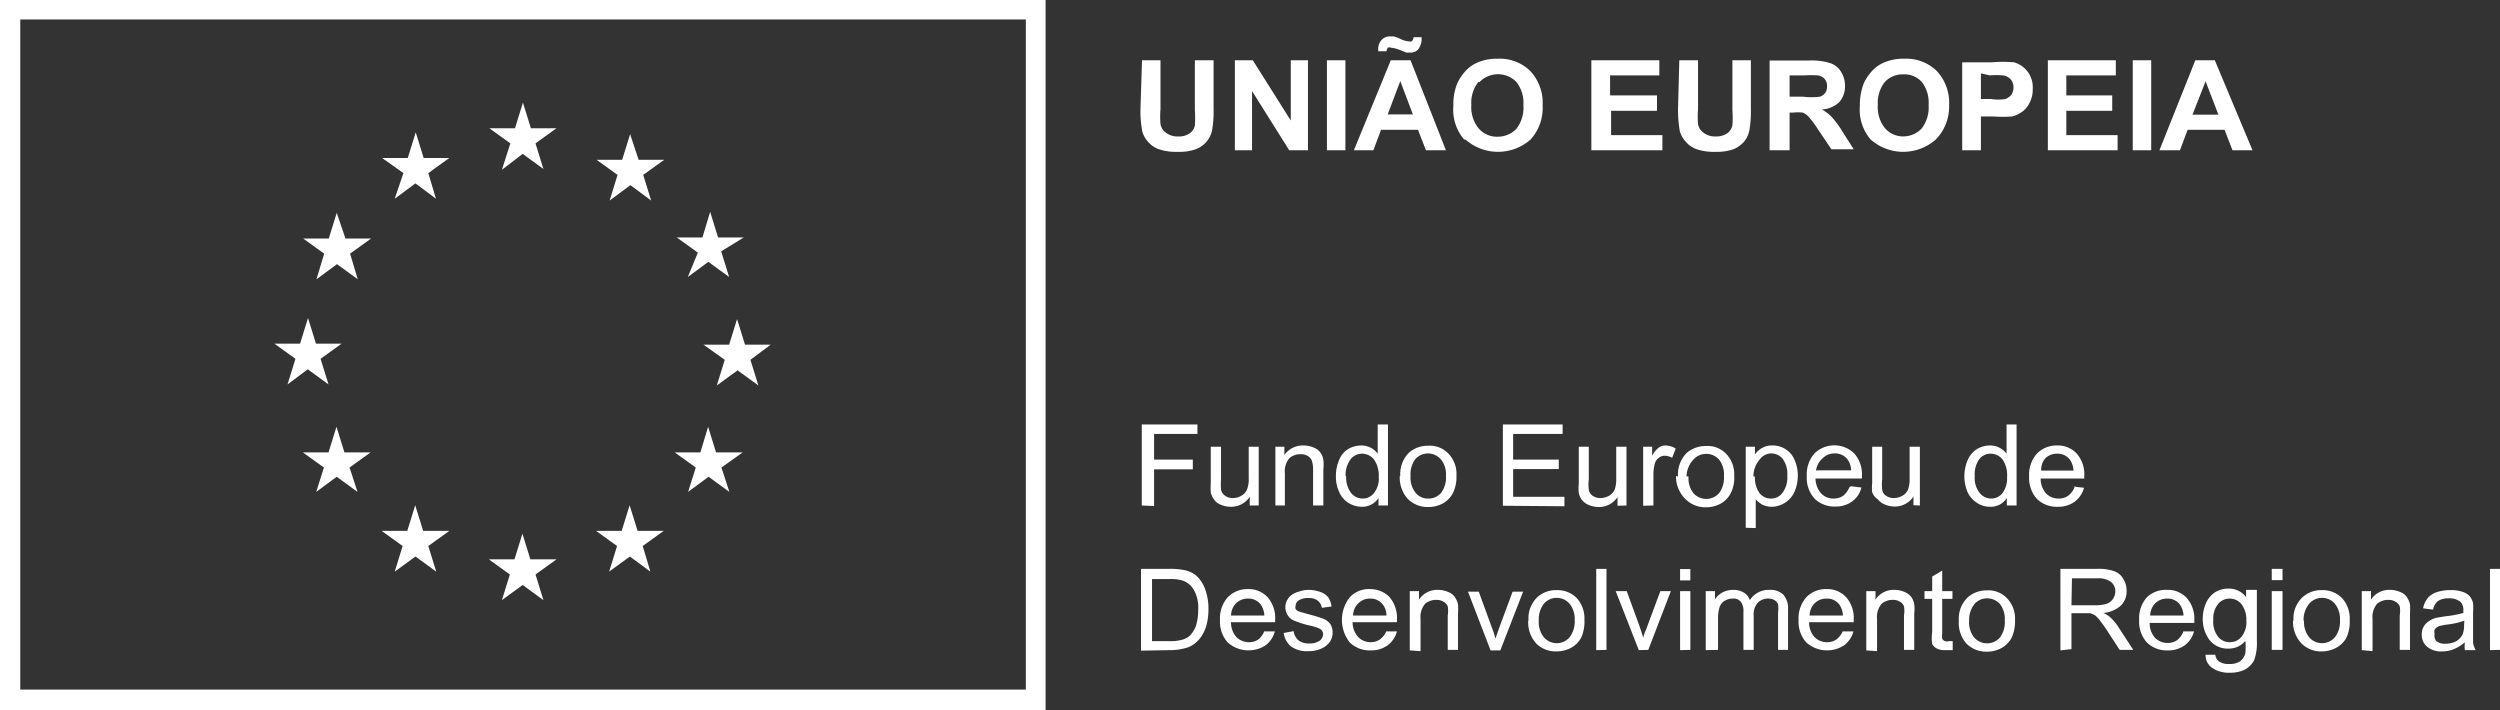<svg xmlns="http://www.w3.org/2000/svg" width="97.48" height="27.69" viewBox="0 0 97.48 27.69"><rect x="0" y="0" width="97.48" height="27.69" fill="#333333" stroke="none"/><defs><style>.a{fill:#fff;}</style></defs><title>ue</title><path class="a" d="M40,26.89H.79V.76H40ZM40.77,0H0V27.69H40.77ZM19.57,6.62,20.38,6l.81.59-.31-1,.82-.59h-1l-.31-1-.31,1h-1l.82.59ZM15.39,7.75l.81-.6.8.6-.3-1,.82-.59h-1l-.31-1-.31,1h-1l.83.59Zm-2.26.55-.31,1h-1l.82.59-.3,1,.8-.59.81.59-.3-1,.82-.59h-1ZM12,14.4l.81.59-.31-1,.82-.59h-1l-.31-1-.31,1h-1l.82.59-.31,1Zm1.43,3.24-.31-1-.31,1h-1l.82.59-.3.95.8-.59.81.59-.31-.95.82-.59Zm3.07,3.06-.31-1-.31,1h-1l.82.59-.31,1,.81-.59.81.59-.31-1,.82-.59Zm4.18,1.11-.31-1-.31,1h-1l.82.59-.31,1,.81-.59.81.59-.31-1,.82-.59Zm4.18-1.11-.31-1-.31,1h-1l.82.59-.31,1,.81-.59.8.59-.3-1,.82-.59Zm3.06-3.06-.31-1-.3,1h-1l.82.59-.3.95.8-.59.81.59-.31-.95.83-.59Zm2.13-4.2h-1l-.31-1-.31,1h-1l.83.59-.31,1,.81-.59.81.59-.31-1ZM26.82,10.8l.8-.59.81.59-.31-1L29,9.26h-1l-.31-1-.3,1h-1l.82.59ZM24.57,5.23l-.31,1h-1l.82.59-.31,1,.81-.6.81.6-.31-1,.82-.59h-1ZM44.92,25h.69a1.66,1.66,0,0,0,.5-.06.73.73,0,0,0,.29-.16,1.12,1.12,0,0,0,.24-.4,2.15,2.15,0,0,0,.08-.61,1.4,1.4,0,0,0-.17-.77.83.83,0,0,0-.4-.35,1.49,1.49,0,0,0-.55-.07h-.68Zm-.43.37V22.18h1.12a2.65,2.65,0,0,1,.57.05,1,1,0,0,1,.47.22A1.34,1.34,0,0,1,47,23a2.19,2.19,0,0,1,.12.75,2.43,2.43,0,0,1-.08.64,1.52,1.52,0,0,1-.22.46,1.17,1.17,0,0,1-.3.29,1,1,0,0,1-.38.15,2.06,2.06,0,0,1-.52.06ZM48,24h1.3a.81.81,0,0,0-.15-.44.6.6,0,0,0-.49-.22.65.65,0,0,0-.46.18A.7.7,0,0,0,48,24Zm1.3.62.41,0a1,1,0,0,1-.36.54,1.22,1.22,0,0,1-1.48-.11,1.21,1.21,0,0,1-.3-.87,1.24,1.24,0,0,1,.3-.89,1.07,1.07,0,0,1,.79-.32,1,1,0,0,1,.76.31,1.22,1.22,0,0,1,.3.88v.1H48a.85.85,0,0,0,.21.58.68.68,0,0,0,.49.2.62.62,0,0,0,.37-.11A.75.75,0,0,0,49.3,24.6Zm.75.06.39-.07a.6.6,0,0,0,.19.36.66.66,0,0,0,.42.12.67.67,0,0,0,.41-.11.34.34,0,0,0,.13-.25.24.24,0,0,0-.12-.21,1.75,1.75,0,0,0-.41-.13,3.94,3.94,0,0,1-.6-.19.53.53,0,0,1-.25-.21.59.59,0,0,1-.09-.31.53.53,0,0,1,.07-.28.6.6,0,0,1,.2-.22.84.84,0,0,1,.25-.11A1.21,1.21,0,0,1,51,23a1.42,1.42,0,0,1,.48.08.66.66,0,0,1,.31.21.85.85,0,0,1,.13.36l-.38.05a.42.42,0,0,0-.16-.28.52.52,0,0,0-.35-.1.66.66,0,0,0-.39.09.26.26,0,0,0-.12.2.24.24,0,0,0,0,.14.28.28,0,0,0,.15.1l.35.1a5.81,5.81,0,0,1,.59.18.67.67,0,0,1,.26.2.59.59,0,0,1,.09.34.61.61,0,0,1-.11.36.78.78,0,0,1-.33.26,1.15,1.15,0,0,1-.5.1,1.07,1.07,0,0,1-.69-.19A.86.86,0,0,1,50.05,24.66ZM52.76,24h1.3a.68.68,0,0,0-.15-.44.6.6,0,0,0-.49-.22.61.61,0,0,0-.45.18A.67.67,0,0,0,52.76,24Zm1.3.62.41,0a1,1,0,0,1-.36.54,1.09,1.09,0,0,1-.67.2,1.1,1.1,0,0,1-.81-.31,1.42,1.42,0,0,1,0-1.76,1,1,0,0,1,.78-.32,1.06,1.06,0,0,1,.77.31,1.26,1.26,0,0,1,.29.88v.1H52.74a.85.85,0,0,0,.22.58.66.66,0,0,0,.48.2.62.62,0,0,0,.37-.11A.75.75,0,0,0,54.06,24.6Zm.91.74V23.05h.36v.33a.85.85,0,0,1,.74-.38,1,1,0,0,1,.39.08.54.54,0,0,1,.26.19.86.86,0,0,1,.13.29,2.74,2.74,0,0,1,0,.37v1.41h-.4V24a1.11,1.11,0,0,0,0-.36.37.37,0,0,0-.17-.18.5.5,0,0,0-.27-.07.67.67,0,0,0-.44.15.8.8,0,0,0-.18.6v1.25Zm3.15,0-.88-2.29h.42l.5,1.37a3.53,3.53,0,0,1,.15.46l.15-.43.52-1.4h.41l-.89,2.29ZM60,24.2a.94.94,0,0,0,.2.65.66.66,0,0,0,1,0,1,1,0,0,0,.2-.67.94.94,0,0,0-.2-.64.66.66,0,0,0-1,0A1,1,0,0,0,60,24.2Zm-.4,0a1.14,1.14,0,0,1,.36-.93,1.09,1.09,0,0,1,.73-.26,1.06,1.06,0,0,1,.79.31,1.18,1.18,0,0,1,.3.85,1.51,1.51,0,0,1-.13.7,1,1,0,0,1-.39.39,1.23,1.23,0,0,1-.57.14,1.07,1.07,0,0,1-.79-.31A1.21,1.21,0,0,1,59.59,24.19Zm2.64,1.15V22.18h.4v3.16Zm1.66,0L63,23.05h.43l.5,1.37.15.46c0-.12.08-.26.14-.43l.52-1.4h.41l-.88,2.29Zm1.61,0V23.05h.4v2.29Zm0-2.72v-.44h.4v.44Zm1,2.72V23.05h.36v.32a.84.84,0,0,1,.29-.27.93.93,0,0,1,.42-.1.77.77,0,0,1,.42.11.55.55,0,0,1,.23.29A.87.87,0,0,1,69,23a.73.73,0,0,1,.54.19.82.82,0,0,1,.18.58v1.57h-.39V23.9a1.25,1.25,0,0,0,0-.34.36.36,0,0,0-.14-.16.48.48,0,0,0-.24-.06.56.56,0,0,0-.41.16.68.68,0,0,0-.16.51v1.33h-.4V23.85a.58.58,0,0,0-.1-.38.35.35,0,0,0-.31-.13.65.65,0,0,0-.31.08.47.47,0,0,0-.21.25,1.52,1.52,0,0,0-.06.48v1.19ZM70.56,24h1.3a.81.81,0,0,0-.15-.44.6.6,0,0,0-.49-.22.65.65,0,0,0-.46.18A.7.7,0,0,0,70.56,24Zm1.3.62.41,0a1,1,0,0,1-.36.54,1.22,1.22,0,0,1-1.48-.11,1.21,1.21,0,0,1-.3-.87,1.24,1.24,0,0,1,.3-.89,1.05,1.05,0,0,1,.79-.32,1,1,0,0,1,.76.31,1.22,1.22,0,0,1,.3.88v.1H70.54a.85.85,0,0,0,.21.58.68.68,0,0,0,.49.2.62.62,0,0,0,.37-.11A.83.83,0,0,0,71.86,24.6Zm.91.74V23.05h.36v.33a.84.84,0,0,1,.74-.38,1,1,0,0,1,.39.08.65.65,0,0,1,.26.19.69.69,0,0,1,.12.29,1.52,1.52,0,0,1,0,.37v1.41h-.4V24a1.06,1.06,0,0,0,0-.36.35.35,0,0,0-.16-.18.5.5,0,0,0-.27-.07.67.67,0,0,0-.44.15.8.8,0,0,0-.18.6v1.25ZM76.14,25l0,.35-.3,0a.62.62,0,0,1-.33-.07.4.4,0,0,1-.17-.17,1.57,1.57,0,0,1,0-.46V23.35h-.3v-.3h.3v-.57l.39-.23v.8h.4v.3h-.4v1.34a.78.78,0,0,0,0,.21.19.19,0,0,0,.07.08A.26.26,0,0,0,76,25Zm.64-.79a.94.94,0,0,0,.2.65.67.67,0,0,0,1,0,1,1,0,0,0,.19-.67.94.94,0,0,0-.19-.64.68.68,0,0,0-.5-.22.66.66,0,0,0-.49.22A1,1,0,0,0,76.78,24.2Zm-.4,0a1.14,1.14,0,0,1,.36-.93,1.11,1.11,0,0,1,.73-.26,1,1,0,0,1,.79.31,1.14,1.14,0,0,1,.31.85,1.5,1.5,0,0,1-.14.7,1,1,0,0,1-.39.39,1.2,1.2,0,0,1-.57.14,1.09,1.09,0,0,1-.79-.31A1.21,1.21,0,0,1,76.38,24.19Zm4.39-.61h.92a1.42,1.42,0,0,0,.46-.06.51.51,0,0,0,.24-.19.52.52,0,0,0,.09-.29.45.45,0,0,0-.17-.37.81.81,0,0,0-.52-.14h-1Zm-.43,1.76V22.18h1.43a1.86,1.86,0,0,1,.66.09.66.66,0,0,1,.36.3.85.85,0,0,1,.13.47.77.77,0,0,1-.22.57,1.16,1.16,0,0,1-.69.29,1,1,0,0,1,.26.16,1.86,1.86,0,0,1,.35.42l.56.86h-.53l-.43-.66a4.81,4.81,0,0,0-.3-.43A1.33,1.33,0,0,0,81.7,24a.88.88,0,0,0-.2-.09h-.73v1.4ZM83.84,24h1.3a.81.81,0,0,0-.15-.44.6.6,0,0,0-.49-.22.65.65,0,0,0-.46.18A.7.7,0,0,0,83.84,24Zm1.3.62.41,0a1,1,0,0,1-.36.54,1.09,1.09,0,0,1-.67.2,1.1,1.1,0,0,1-.81-.31,1.21,1.21,0,0,1-.3-.87,1.24,1.24,0,0,1,.3-.89A1.07,1.07,0,0,1,84.5,23a1,1,0,0,1,.76.31,1.22,1.22,0,0,1,.3.88v.1H83.82a.85.85,0,0,0,.21.58.68.68,0,0,0,.49.2.62.62,0,0,0,.37-.11A.75.75,0,0,0,85.14,24.6Zm1.16-.44a.94.94,0,0,0,.19.65.57.57,0,0,0,.45.21.57.57,0,0,0,.46-.21.91.91,0,0,0,.19-.64,1,1,0,0,0-.19-.63.58.58,0,0,0-.46-.22.57.57,0,0,0-.45.21A.9.9,0,0,0,86.3,24.16ZM86,25.53l.38,0a.37.37,0,0,0,.14.26.66.66,0,0,0,.4.1.73.73,0,0,0,.42-.1.62.62,0,0,0,.21-.31,2.41,2.41,0,0,0,0-.49.83.83,0,0,1-.65.3.9.9,0,0,1-.75-.34,1.34,1.34,0,0,1-.26-.82,1.5,1.5,0,0,1,.12-.6,1,1,0,0,1,.35-.43,1,1,0,0,1,.54-.15.85.85,0,0,1,.68.33v-.28H88v2a1.9,1.9,0,0,1-.11.75.89.89,0,0,1-.36.36,1.29,1.29,0,0,1-.59.12,1.13,1.13,0,0,1-.67-.18A.59.59,0,0,1,86,25.53Zm2.58-.19V23.05H89v2.29Zm0-2.72v-.44H89v.44Zm1.26,1.58a.94.94,0,0,0,.2.65.66.66,0,0,0,1,0,1,1,0,0,0,.2-.67.94.94,0,0,0-.2-.64.66.66,0,0,0-1,0A1,1,0,0,0,89.82,24.2Zm-.41,0a1.12,1.12,0,0,1,.37-.93,1.09,1.09,0,0,1,.73-.26,1.06,1.06,0,0,1,.79.31,1.18,1.18,0,0,1,.3.85,1.51,1.51,0,0,1-.13.7,1,1,0,0,1-.4.39,1.19,1.19,0,0,1-.56.14,1.07,1.07,0,0,1-.79-.31A1.22,1.22,0,0,1,89.41,24.19Zm2.66,1.15V23.05h.36v.33a.85.85,0,0,1,.74-.38,1,1,0,0,1,.39.08.54.54,0,0,1,.26.19.86.86,0,0,1,.13.29,2.74,2.74,0,0,1,0,.37v1.41h-.4V24a1.11,1.11,0,0,0,0-.36.37.37,0,0,0-.17-.18.5.5,0,0,0-.27-.07.67.67,0,0,0-.44.15.8.8,0,0,0-.18.6v1.25Zm4-1.15a2.86,2.86,0,0,1-.65.15,2.08,2.08,0,0,0-.35.07.42.42,0,0,0-.16.13.41.41,0,0,0,0,.18A.32.32,0,0,0,95,25a.52.52,0,0,0,.35.1.91.91,0,0,0,.41-.09.67.67,0,0,0,.26-.27,1,1,0,0,0,.06-.39Zm0,.86a1.54,1.54,0,0,1-.43.26,1.22,1.22,0,0,1-.43.08.85.85,0,0,1-.6-.19.59.59,0,0,1-.2-.47.6.6,0,0,1,.07-.3.63.63,0,0,1,.21-.22.9.9,0,0,1,.28-.13l.36-.06a4,4,0,0,0,.7-.13.51.51,0,0,0,0-.1.43.43,0,0,0-.12-.34.71.71,0,0,0-.45-.13.75.75,0,0,0-.41.1.56.56,0,0,0-.2.34l-.39-.05a1,1,0,0,1,.18-.4.82.82,0,0,1,.35-.23,1.69,1.69,0,0,1,.53-.08,1.37,1.37,0,0,1,.49.07.63.63,0,0,1,.27.17.68.68,0,0,1,.13.27,2.56,2.56,0,0,1,0,.36v.51c0,.36,0,.59,0,.68a.94.94,0,0,0,.1.28h-.42A1.12,1.12,0,0,1,96.11,25.05Zm1,.29V22.18h.4v3.16ZM44.52,19.71V16.55h2.17v.37H45v1h1.51v.38H45v1.43Zm4.21,0v-.34a.86.86,0,0,1-.74.39,1,1,0,0,1-.39-.08.55.55,0,0,1-.26-.2.73.73,0,0,1-.13-.28,2.93,2.93,0,0,1,0-.36V17.42h.4v1.27a3.06,3.06,0,0,0,0,.4.38.38,0,0,0,.16.24.49.49,0,0,0,.3.09.63.63,0,0,0,.33-.09.46.46,0,0,0,.22-.24,1.06,1.06,0,0,0,.07-.45V17.42h.39v2.29Zm1,0V17.42h.35v.32a.88.88,0,0,1,.75-.37,1,1,0,0,1,.39.08.57.57,0,0,1,.26.19.69.69,0,0,1,.12.29,1.52,1.52,0,0,1,0,.37v1.41h-.4V18.32a1.06,1.06,0,0,0-.05-.36.35.35,0,0,0-.16-.18.51.51,0,0,0-.28-.07.66.66,0,0,0-.43.15.8.8,0,0,0-.18.6v1.25Zm2.76-1.14a1,1,0,0,0,.19.65.58.58,0,0,0,.45.22.55.55,0,0,0,.44-.21.9.9,0,0,0,.19-.63,1.09,1.09,0,0,0-.19-.69.6.6,0,0,0-.46-.22.56.56,0,0,0-.44.21A1,1,0,0,0,52.47,18.57Zm1.26,1.14v-.29a.76.76,0,0,1-.66.34,1,1,0,0,1-.51-.15.93.93,0,0,1-.36-.42,1.38,1.38,0,0,1-.13-.62,1.52,1.52,0,0,1,.12-.62.87.87,0,0,1,.34-.43,1,1,0,0,1,.53-.15.79.79,0,0,1,.64.32V16.55h.4v3.16ZM55,18.57a.94.94,0,0,0,.2.65.61.61,0,0,0,.49.22.65.65,0,0,0,.5-.22,1,1,0,0,0,.19-.67.89.89,0,0,0-.2-.64.66.66,0,0,0-1,0A1,1,0,0,0,55,18.57Zm-.4,0a1.18,1.18,0,0,1,.36-.94,1.13,1.13,0,0,1,.73-.25,1,1,0,0,1,.79.31,1.14,1.14,0,0,1,.31.85,1.42,1.42,0,0,1-.14.69,1,1,0,0,1-.39.4,1.2,1.2,0,0,1-.57.14,1.09,1.09,0,0,1-.79-.31A1.23,1.23,0,0,1,54.58,18.56Zm4,1.15V16.55h2.33v.37H59v1h1.78v.37H59v1.08h2v.37Zm4.47,0v-.34a.86.86,0,0,1-.74.39,1,1,0,0,1-.38-.08.64.64,0,0,1-.27-.2.6.6,0,0,1-.12-.28,1.73,1.73,0,0,1,0-.36V17.42h.39v1.27a1.71,1.71,0,0,0,0,.4.34.34,0,0,0,.15.24.49.49,0,0,0,.3.09.69.69,0,0,0,.34-.09.56.56,0,0,0,.22-.24,1.28,1.28,0,0,0,.06-.45V17.42h.4v2.29Zm1,0V17.42h.35v.35a1,1,0,0,1,.26-.32.44.44,0,0,1,.25-.08.81.81,0,0,1,.41.12l-.14.36a.63.63,0,0,0-.29-.08.38.38,0,0,0-.23.08.41.41,0,0,0-.15.21,1.63,1.63,0,0,0-.06.45v1.2Zm1.77-1.14a.94.94,0,0,0,.19.65.67.67,0,0,0,1,0,1,1,0,0,0,.19-.67.94.94,0,0,0-.19-.64.67.67,0,0,0-1,0A1,1,0,0,0,65.76,18.57Zm-.41,0a1.18,1.18,0,0,1,.36-.94,1.16,1.16,0,0,1,.74-.25,1,1,0,0,1,.78.31,1.14,1.14,0,0,1,.31.85,1.32,1.32,0,0,1-.14.69,1,1,0,0,1-.39.4,1.19,1.19,0,0,1-.56.14,1.09,1.09,0,0,1-.8-.31A1.23,1.23,0,0,1,65.35,18.56Zm3,0a1,1,0,0,0,.18.65.56.56,0,0,0,.44.21.55.55,0,0,0,.45-.22,1,1,0,0,0,.19-.67,1,1,0,0,0-.18-.66.58.58,0,0,0-.44-.21.56.56,0,0,0-.45.23A1,1,0,0,0,68.37,18.58Zm-.36,2V17.42h.36v.3a.79.79,0,0,1,.29-.26.75.75,0,0,1,.39-.09.91.91,0,0,1,.52.15.88.88,0,0,1,.35.43,1.46,1.46,0,0,1,.12.6,1.61,1.61,0,0,1-.13.63,1,1,0,0,1-.38.43,1,1,0,0,1-.51.15.86.86,0,0,1-.36-.08,1.09,1.09,0,0,1-.26-.21v1.12Zm2.8-2.24h1.31a.81.81,0,0,0-.15-.44.61.61,0,0,0-.49-.22.63.63,0,0,0-.46.18A.76.76,0,0,0,70.81,18.35Zm1.3.62.41.05a.93.93,0,0,1-.36.54,1.06,1.06,0,0,1-.66.2,1.1,1.1,0,0,1-.81-.31,1.21,1.21,0,0,1-.3-.87,1.24,1.24,0,0,1,.3-.89,1.11,1.11,0,0,1,1.55,0,1.22,1.22,0,0,1,.3.88s0,.06,0,.1H70.79a.9.9,0,0,0,.22.58.66.66,0,0,0,.49.2.65.65,0,0,0,.37-.11A.81.81,0,0,0,72.11,19Zm2.44.74v-.34a.86.86,0,0,1-.74.39,1,1,0,0,1-.38-.08.64.64,0,0,1-.27-.2A.6.6,0,0,1,73,19.2a1.73,1.73,0,0,1,0-.36V17.42h.39v1.27a1.71,1.71,0,0,0,0,.4.34.34,0,0,0,.15.24.51.51,0,0,0,.3.09.69.69,0,0,0,.34-.09.56.56,0,0,0,.22-.24,1.28,1.28,0,0,0,.06-.45V17.42h.4v2.29ZM77,18.57a.94.94,0,0,0,.19.65.58.58,0,0,0,.45.22.56.56,0,0,0,.44-.21,1,1,0,0,0,.18-.63,1.09,1.09,0,0,0-.18-.69.61.61,0,0,0-.46-.22.55.55,0,0,0-.44.21A1,1,0,0,0,77,18.57Zm1.25,1.14v-.29a.74.74,0,0,1-.65.34.9.9,0,0,1-.51-.15,1,1,0,0,1-.37-.42,1.6,1.6,0,0,1,0-1.24.94.94,0,0,1,.35-.43,1,1,0,0,1,.52-.15.79.79,0,0,1,.38.09.75.75,0,0,1,.27.23V16.55h.39v3.16Zm1.3-1.36h1.3a.81.81,0,0,0-.15-.44.6.6,0,0,0-.49-.22.65.65,0,0,0-.46.18A.7.7,0,0,0,79.59,18.35Zm1.3.62.41.05a1,1,0,0,1-.36.54,1.09,1.09,0,0,1-.67.2,1.1,1.1,0,0,1-.81-.31,1.21,1.21,0,0,1-.3-.87,1.24,1.24,0,0,1,.3-.89,1.07,1.07,0,0,1,.79-.32,1,1,0,0,1,.76.31,1.22,1.22,0,0,1,.3.88v.1H79.57a.85.85,0,0,0,.21.58.68.68,0,0,0,.49.2.62.62,0,0,0,.37-.11A.75.75,0,0,0,80.89,19ZM44.53,2.35h.72v1.9a3.54,3.54,0,0,0,0,.59.53.53,0,0,0,.22.34.73.73,0,0,0,.47.14.72.72,0,0,0,.46-.13.49.49,0,0,0,.19-.3,4.14,4.14,0,0,0,0-.6V2.35h.73V4.2a4.49,4.49,0,0,1-.06.89,1,1,0,0,1-.22.44,1,1,0,0,1-.42.29,1.86,1.86,0,0,1-.69.1,2.13,2.13,0,0,1-.77-.11,1,1,0,0,1-.42-.31.93.93,0,0,1-.2-.38,4.12,4.12,0,0,1-.07-.9Zm4.29,3.51V3.55l1.45,2.31H51V2.35h-.67V4.7L48.85,2.35h-.7V5.86Zm3.64,0V2.35h-.72V5.86Zm1.65-4a.17.17,0,0,1,.13,0,1.3,1.3,0,0,1,.32.08l.28.11H55a.38.38,0,0,0,.31-.14.7.7,0,0,0,.12-.46h-.31a.3.3,0,0,1-.07.16.21.21,0,0,1-.13,0,.79.79,0,0,1-.31-.09,1.37,1.37,0,0,0-.27-.1l-.15,0a.42.42,0,0,0-.32.14.5.5,0,0,0-.13.38V2h.32A.35.35,0,0,1,54.11,1.87Zm0,2.6.49-1.3.49,1.3ZM55,2.35h-.77L52.79,5.86h.76l.3-.8h1.44l.31.8h.78Zm2.69.85a1,1,0,0,1,1.44,0,1.31,1.31,0,0,1,.27.9,1.35,1.35,0,0,1-.27.92,1,1,0,0,1-.72.31A.94.94,0,0,1,57.65,5a1.31,1.31,0,0,1-.28-.91A1.31,1.31,0,0,1,57.64,3.2Zm-.55,2.24a1.92,1.92,0,0,0,2.54,0,1.83,1.83,0,0,0,.47-1.33,1.82,1.82,0,0,0-.48-1.34,1.7,1.7,0,0,0-1.27-.48,1.89,1.89,0,0,0-.77.14,1.38,1.38,0,0,0-.46.31,2,2,0,0,0-.34.49,2.16,2.16,0,0,0-.16.9A1.78,1.78,0,0,0,57.09,5.44Zm7.68.42V5.27h-2V4.32h1.79v-.6H62.78V2.94H64.7V2.35H62.05V5.86Zm.61-1.64a4.87,4.87,0,0,0,.07.9,1,1,0,0,0,.21.38,1,1,0,0,0,.42.31,2.13,2.13,0,0,0,.77.11,1.94,1.94,0,0,0,.69-.1A1.17,1.17,0,0,0,68,5.53a1,1,0,0,0,.21-.44,4.49,4.49,0,0,0,.06-.89V2.35h-.72V4.29a4.14,4.14,0,0,1,0,.6.54.54,0,0,1-.19.3.74.74,0,0,1-.46.13.73.73,0,0,1-.47-.14.53.53,0,0,1-.22-.34,3.54,3.54,0,0,1,0-.59V2.35h-.73Zm4.35-1.28h.56a4.36,4.36,0,0,1,.53,0,.43.43,0,0,1,.27.13.41.41,0,0,1,.1.29.42.42,0,0,1-.07.26.41.41,0,0,1-.21.15,2.55,2.55,0,0,1-.65,0h-.53Zm0,2.92V4.39h.15a1.49,1.49,0,0,1,.36,0,.62.62,0,0,1,.22.15,4,4,0,0,1,.38.51l.52.77h.87l-.44-.69a3.53,3.53,0,0,0-.41-.56,1.54,1.54,0,0,0-.39-.3A1.12,1.12,0,0,0,71.7,4a.92.92,0,0,0,.24-.66,1,1,0,0,0-.16-.55.77.77,0,0,0-.42-.33,2.4,2.4,0,0,0-.83-.1H69V5.86ZM73.49,3.2a.94.94,0,0,1,.72-.3.91.91,0,0,1,.72.29,1.31,1.31,0,0,1,.27.9,1.35,1.35,0,0,1-.27.92,1,1,0,0,1-.72.31A.94.94,0,0,1,73.5,5a1.31,1.31,0,0,1-.28-.91A1.31,1.31,0,0,1,73.49,3.2Zm-.55,2.24a1.92,1.92,0,0,0,2.54,0A1.83,1.83,0,0,0,76,4.11a1.82,1.82,0,0,0-.48-1.34,1.69,1.69,0,0,0-1.26-.48,1.91,1.91,0,0,0-.78.14,1.38,1.38,0,0,0-.46.31,2,2,0,0,0-.34.49,2.34,2.34,0,0,0-.16.9A1.78,1.78,0,0,0,72.94,5.44Zm4.65-2.5a2.87,2.87,0,0,1,.52,0,.54.54,0,0,1,.29.15.5.5,0,0,1,.11.32.51.51,0,0,1-.08.28.58.58,0,0,1-.23.17,1.79,1.79,0,0,1-.57,0h-.39v-1Zm-.35,2.92V4.54h.47a4.53,4.53,0,0,0,.75,0,1.12,1.12,0,0,0,.37-.17A.88.88,0,0,0,79.14,4a1.08,1.08,0,0,0,.12-.54,1,1,0,0,0-.21-.68,1,1,0,0,0-.52-.35,4.8,4.8,0,0,0-.86,0H76.51V5.86Zm5.33,0V5.27h-2V4.32h1.79v-.6H80.57V2.94H82.5V2.35H79.85V5.86Zm1.31,0V2.35h-.72V5.86Zm1.61-1.39L86,3.17l.5,1.3Zm.87-2.12H85.6L84.2,5.86H85l.3-.8h1.44l.31.8h.78Z"/></svg>